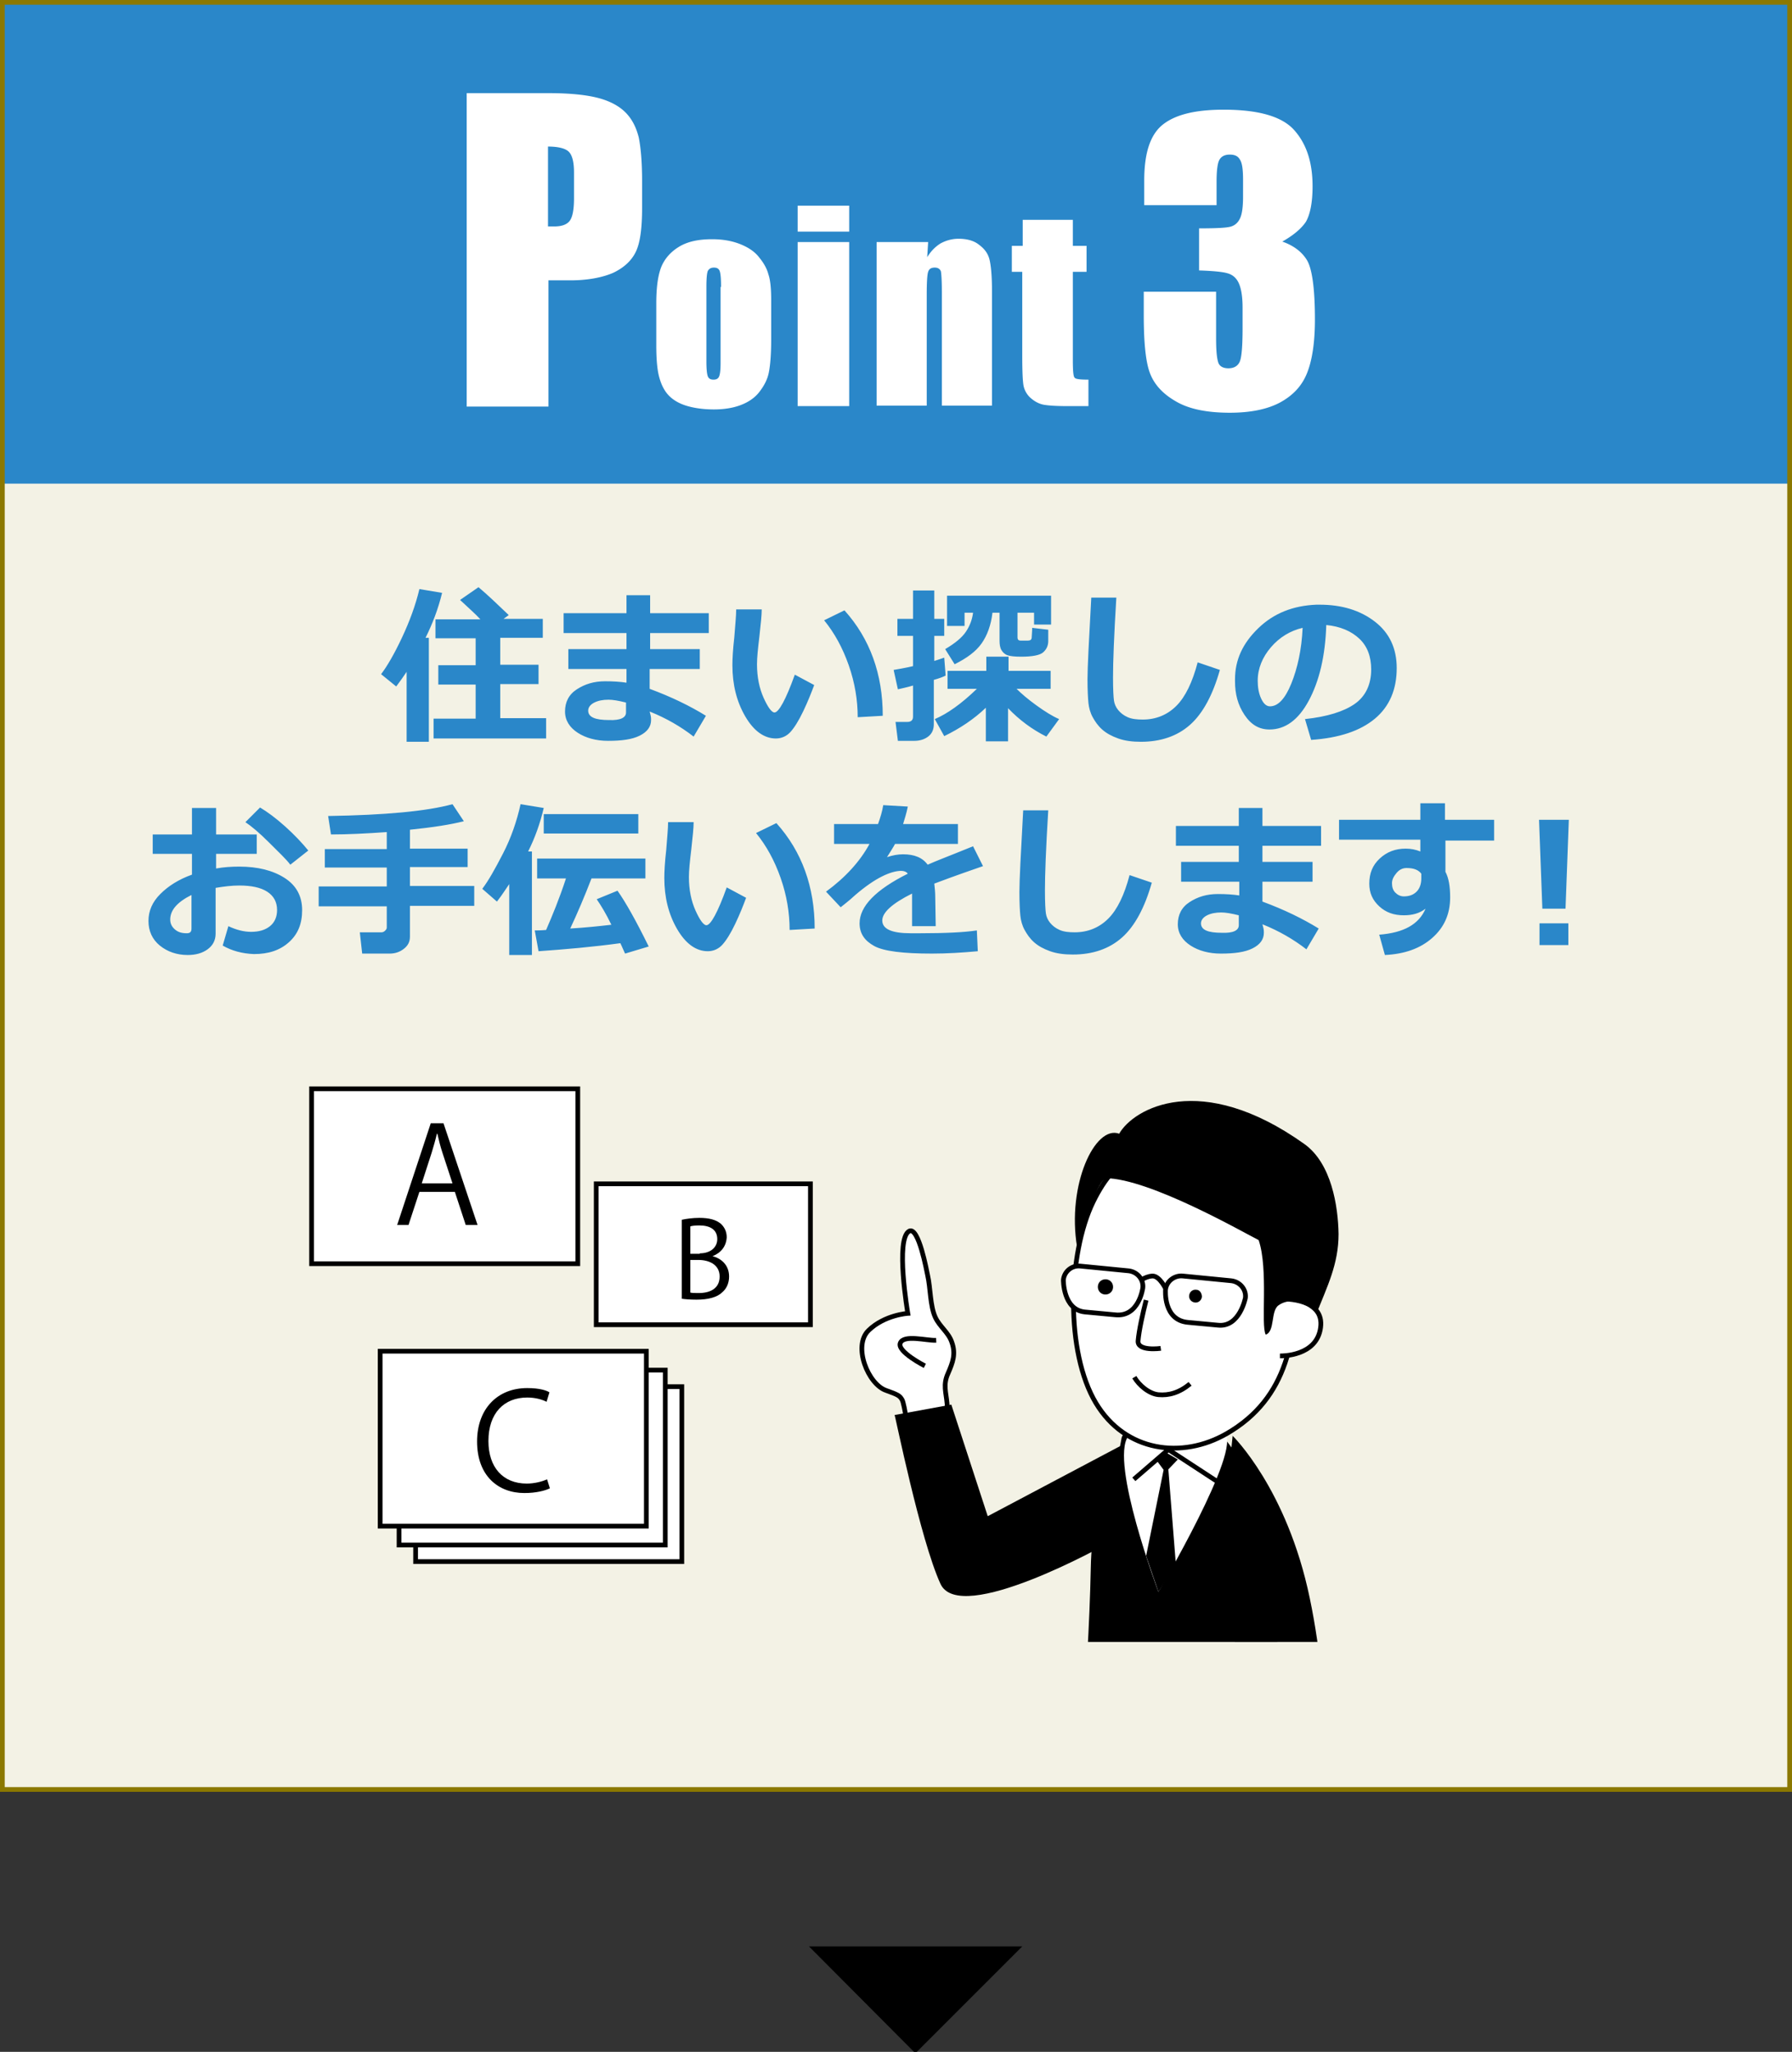 <svg version="1.1" id="レイヤー_1" xmlns="http://www.w3.org/2000/svg" xmlns:xlink="http://www.w3.org/1999/xlink" x="0" y="0" viewBox="0 0 379 434" xml:space="preserve"><rect x="0" y="0" width="379" height="434" fill="#333333" stroke="none"/><style>.st1{fill:#2a87c9}.st3{stroke:#000;stroke-miterlimit:10}.st3,.st4{fill:#fff}</style><path d="M216.2 411.7l-22.6 22.6-22.5-22.6"/><path fill="#f3f2e5" d="M0 0h379v379H0z"/><path class="st1" d="M0 0h379v102.3H0zM90.8 156.9H86v-14.8c-.6.9-1.3 1.9-2.2 3.1l-3.2-2.6c1.3-1.7 2.8-4.3 4.4-7.7s2.9-6.9 3.7-10.3l4.8.8c-.8 3.3-2 6.5-3.5 9.5h.7v22zm24.5-.7H91.7V152h8.9v-7.2h-7.9v-4.1h7.9V135h-8.5v-4h9.5c-1.1-1.2-2.6-2.5-4.3-4.1l3.9-2.7c1.9 1.6 4 3.6 6.4 5.9l-1.1.8h8.3v4h-9v5.7h8.1v4.1h-8.1v7.2h9.7v4.3zM149.3 151.4l-2.6 4.4c-2.7-2.1-5.8-3.9-9.3-5.3l.2.8c.1.4.1.7.1 1 0 1.4-.8 2.5-2.4 3.3s-3.8 1.1-6.7 1.1c-2.5 0-4.7-.6-6.4-1.7s-2.7-2.6-2.7-4.5c0-2 .8-3.6 2.5-4.7s3.6-1.7 6-1.7c1.7 0 3.2.1 4.5.3v-2.9h-12.3v-4.2h12.3v-3.4h-13.3v-4.2h13.3v-3.8h5v3.8h12.4v4.2h-12.4v3.4H148v4.2h-10.6v4.2c4.6 1.7 8.5 3.6 11.9 5.7zm-16.9-.7v-2.1c-1.6-.4-2.8-.6-3.7-.6-1.2 0-2.2.2-3 .6s-1.3 1-1.3 1.7c0 1.4 1.5 2 4.4 2 2.4.1 3.6-.5 3.6-1.6zM172.2 144.9c-.6 1.6-1.3 3.4-2.3 5.5s-1.9 3.5-2.7 4.4-1.9 1.4-3.1 1.4c-2.5 0-4.7-1.6-6.5-4.7s-2.7-6.7-2.7-10.8c0-1.3.1-3.3.4-5.9.2-2.6.4-4.6.4-5.9h5.4c0 1.2-.2 3.1-.5 5.8-.3 2.5-.5 4.4-.5 5.8 0 2.7.5 5.1 1.4 7.1s1.7 3.1 2.3 3.1c.9 0 2.4-2.7 4.3-8l4.1 2.2zm14.5 6.5l-5.3.3c0-3.6-.6-7.3-1.9-11s-3-6.8-5.2-9.5l4.3-2.1c5.4 6 8.1 13.5 8.1 22.3zM200 142.9c-.6.3-1.4.6-2.5.9v9.4c0 1.1-.4 2-1.2 2.6s-1.8.9-2.9.9h-3.5l-.5-4h2.5c.8 0 1.2-.4 1.2-1.1V145c-1.3.4-2.4.6-3.2.8l-.9-4.1c1.1-.2 2.4-.4 4.1-.8v-6.4h-3.3v-3.6h3.3v-6h4.5v6h2.1v3.6h-2.1v5.3c.9-.3 1.6-.5 2.1-.7l.3 3.8zm8.5 6.8c-2.5 2.4-5.5 4.4-8.8 6l-2-3.6c2.6-1.1 5.6-3.2 8.9-6.4h-6.2v-3.8h8.2v-3h4.7v3h8.9v3.8H215c1 1 2.4 2.2 4.2 3.5s3.4 2.3 4.8 2.9l-2.7 3.7c-3-1.5-5.7-3.5-8.1-6v7h-4.7v-7.1zm1.4-20.1c-.3 2.6-1.1 4.8-2.3 6.5s-3.1 3.1-5.7 4.4l-2-3.2c2.2-1.3 3.6-2.5 4.4-3.7s1.3-2.5 1.5-4H204v2.8h-3.7V126h22v6.1h-3.6v-2.5h-3.5v5.2c0 .5.2.7.7.7h1.5c.5 0 .8-.2.8-.7s.1-1.1.1-2l3.4.4v2.4c0 1-.4 1.8-1.1 2.4s-2.3.9-4.6.9c-1.4 0-2.3-.1-2.9-.3s-1-.6-1.3-1.1-.4-1.2-.4-2v-5.9h-1.5zM258 141.7c-1.5 5.3-3.6 9.2-6.3 11.6s-6.2 3.6-10.4 3.6c-1.8 0-3.4-.2-4.8-.7s-2.5-1.1-3.4-1.9-1.5-1.7-2-2.6-.8-2-.9-3-.2-2.7-.2-5c0-2.5.3-8.2.8-17.3h5.3c-.5 8.1-.7 13.7-.7 16.9 0 2.6.1 4.2.2 4.9s.4 1.4.9 2 1.1 1.1 2 1.5 2 .5 3.2.5c2.8 0 5.2-1 7.1-2.9s3.4-5 4.5-9.2l4.7 1.6zM277.3 156.5l-1.3-4.4c4.7-.5 8.2-1.6 10.5-3.2s3.5-4.1 3.5-7.3c0-2.7-.8-4.9-2.5-6.5s-4-2.6-7-2.9c-.2 6.6-1.5 11.9-3.7 16s-5 6.1-8.3 6.1c-2.2 0-3.9-1-5.3-3.1s-2-4.4-2-7.1v-.4c0-4.1 1.6-7.6 4.9-10.8s7.4-4.8 12.3-5h.7c4.7 0 8.6 1.2 11.7 3.6s4.6 5.7 4.6 9.8c0 4.5-1.5 8.1-4.6 10.7s-7.6 4.1-13.5 4.5zm-1.8-23.7c-2.6.6-4.9 2-6.7 4.1s-2.8 4.5-2.8 7.1c0 1.3.2 2.6.7 3.7s1.1 1.7 1.9 1.7c1.7 0 3.2-1.6 4.5-4.8s2.2-7.2 2.4-11.8zM47.1 200l1.2-4.1c1.7.8 3.3 1.2 4.8 1.2 1.7 0 3-.4 4-1.2s1.5-2 1.5-3.4c0-1.7-.7-3-2.1-3.9s-3.4-1.3-5.9-1.3c-1.6 0-3.2.2-5 .5v9.7c0 1.4-.6 2.5-1.7 3.3s-2.5 1.2-4.2 1.2c-2.3 0-4.3-.7-5.9-2s-2.4-3.1-2.4-5.2.8-4 2.5-5.7 3.9-3.1 6.7-4.1v-4.4h-8.3v-4.1h8.3v-5.6h5.1v5.6h8.6v4.1h-8.6v3.1c1.6-.3 3.3-.4 4.9-.4 3.9 0 7.1.8 9.6 2.4s3.7 3.9 3.7 6.8-.9 5.1-2.8 6.8-4.3 2.5-7.4 2.5c-2.5-.1-4.7-.7-6.6-1.8zm-6.6-10.7c-3 1.5-4.5 3.2-4.5 5.2 0 .8.3 1.5 1 2.1s1.5.8 2.5.8c.7 0 1-.3 1-1v-7.1zm24.7-9.4l-3.8 3c-.8-1.1-2.4-2.6-4.5-4.7s-3.8-3.5-5-4.3l3.1-3.1c1.5.9 3.3 2.2 5.3 4s3.6 3.5 4.9 5.1zM86.7 198.1c0 1.1-.4 1.9-1.3 2.6s-1.9 1-3 1h-5.8l-.5-4.5h4.6c.2 0 .5-.1.7-.3s.4-.4.4-.7v-4.5H67.4v-4.2h14.4v-4H68.7v-3.9h13.1V176c-4.3.3-8.2.5-11.8.5l-.6-3.9c12.1-.2 20.8-1 26.3-2.5l2.4 3.6c-2.7.7-6.5 1.3-11.4 1.8v4h12.2v3.9H86.7v4h13.6v4.2H86.7v6.5zM112.5 202h-4.8v-15c-.7 1-1.5 2.3-2.6 3.7L102 188c1.3-1.7 2.7-4.2 4.4-7.5s2.9-6.8 3.7-10.4l4.9.8c-.8 3.4-1.9 6.4-3.3 9.2h.8V202zm18.7-2.5c-5.9.8-11.6 1.3-17.3 1.7l-.8-4.4c.5 0 1.3 0 2.4-.1 1.3-3 2.8-6.6 4.2-10.9h-6.1v-4.2h22.9v4.2h-11.4c-1.5 3.9-3 7.4-4.5 10.6 3.3-.2 6.1-.5 8.7-.8-1.1-2.3-2.2-4.1-3.1-5.4l4.4-1.8c1.7 2.4 3.9 6.3 6.6 11.8l-5 1.5c-.3-.6-.6-1.4-1-2.2zm3.8-23.2h-20v-4.1h20v4.1zM157.8 189.9c-.6 1.6-1.3 3.4-2.3 5.5s-1.9 3.5-2.7 4.4-1.9 1.4-3.1 1.4c-2.5 0-4.7-1.6-6.5-4.7s-2.7-6.7-2.7-10.8c0-1.3.1-3.3.4-5.9.2-2.6.4-4.6.4-5.9h5.4c0 1.2-.2 3.1-.5 5.8-.3 2.5-.5 4.4-.5 5.8 0 2.7.5 5.1 1.4 7.1s1.7 3.1 2.3 3.1c.9 0 2.4-2.7 4.3-8l4.1 2.2zm14.5 6.5l-5.3.3c0-3.6-.6-7.3-1.9-11s-3-6.8-5.2-9.5l4.3-2.1c5.4 6 8.1 13.5 8.1 22.3zM197.9 195.9h-5V189c-4.2 2.1-6.3 4-6.3 5.7 0 1.8 2 2.7 6 2.7h2c5.4 0 9.4-.2 12-.6l.2 4.4c-3.3.3-6.5.5-9.7.5-6.1 0-10.2-.5-12.2-1.6s-3.1-2.6-3.1-4.8c0-3.6 3.4-7.1 10.2-10.5-.3-.4-.8-.6-1.4-.6-1.1 0-2.5.4-4.1 1.2s-3.5 2.1-5.6 3.9c-1.4 1.3-2.5 2.1-3.1 2.6l-3.1-3.3c4.1-3 7.2-6.4 9.2-10.1h-7.5v-4.2h9.3c.5-1.4.9-2.7 1.1-4l5.2.3c-.3 1.5-.7 2.7-1 3.7h11.6v4.2h-13.3c-.3.6-.9 1.5-1.7 2.8 1.2-.4 2.3-.6 3.4-.6 2.4 0 4.1.7 5.2 2.2 1.5-.7 4.7-1.9 9.6-3.9l2.1 4.2c-2.3.8-5.8 2-10.3 3.7.1.9.2 1.8.2 2.8l.1 6.2zM243.6 186.7c-1.5 5.3-3.6 9.2-6.3 11.6s-6.2 3.6-10.4 3.6c-1.8 0-3.4-.2-4.8-.7s-2.5-1.1-3.4-1.9-1.5-1.7-2-2.6-.8-2-.9-3-.2-2.7-.2-5c0-2.5.3-8.2.8-17.3h5.3c-.5 8.1-.7 13.7-.7 16.9 0 2.6.1 4.2.2 4.9s.4 1.4.9 2 1.1 1.1 2 1.5 2 .5 3.2.5c2.8 0 5.2-1 7.1-2.9s3.4-5 4.5-9.2l4.7 1.6zM278.9 196.4l-2.6 4.4c-2.7-2.1-5.8-3.9-9.3-5.3l.2.8c.1.4.1.7.1 1 0 1.4-.8 2.5-2.4 3.3s-3.8 1.1-6.7 1.1c-2.5 0-4.7-.6-6.4-1.7s-2.7-2.6-2.7-4.5c0-2 .8-3.6 2.5-4.7s3.6-1.7 6-1.7c1.7 0 3.2.1 4.5.3v-2.9h-12.3v-4.2H262v-3.4h-13.3v-4.2H262v-3.8h5v3.8h12.4v4.2H267v3.4h10.6v4.2H267v4.2c4.6 1.7 8.5 3.6 11.9 5.7zm-16.9-.7v-2.1c-1.6-.4-2.8-.6-3.7-.6-1.2 0-2.2.2-3 .6s-1.3 1-1.3 1.7c0 1.4 1.5 2 4.4 2 2.4.1 3.6-.5 3.6-1.6zM316.1 177.8h-10.4v6.6c.7 1.3 1 3.1 1 5.4 0 3.6-1.3 6.4-3.8 8.6s-5.8 3.4-10 3.6l-1.2-4.3c5.2-.4 8.4-2.2 9.8-5.5-1.3 1-2.8 1.4-4.6 1.4-2.1 0-3.8-.6-5.2-1.9s-2.1-2.8-2.1-4.8c0-2.2.7-3.9 2.2-5.3s3.3-2.1 5.5-2.1c1.1 0 2.1.2 3.1.6v-2.5h-17.2v-4.2h17.2v-3.5h5.2v3.5H316v4.4zm-15.5 8v-1c-.6-.8-1.6-1.2-3.1-1.2-.8 0-1.5.3-2.1 1s-1 1.4-1 2.2c0 .8.2 1.5.7 2s1.1.8 1.8.8c1.1 0 2-.3 2.7-1s1-1.7 1-2.8zM331.8 173.4l-.7 18.8h-4.9l-.7-18.8h6.3zm-.1 26.5h-6.1v-4.6h6.1v4.6z"/><g><defs><path id="SVGID_1_" d="M178.2 230.3h108.4v117H178.2z"/></defs><clipPath id="SVGID_2_"><use xlink:href="#SVGID_1_" overflow="visible"/></clipPath><g clip-path="url(#SVGID_2_)"><path class="st3" d="M187.4 294.1c-3.8-1.3-7.1-9.4-3.7-12.7 3.4-3.3 8.3-3.6 8.3-3.6s-2.7-15.8.3-17.4c2-1 3.7 8.5 3.9 9.4.6 2.6.5 6.4 1.6 8.8.9 2 2.8 3.2 3.5 5.3.9 2.5.2 4.3-.8 6.6-1.1 2.4-.4 4-.2 6.4.2 2.1-.4 4.5.7 6.3.5.9-8.8.3-8.8.3s-.9-6.5-1.4-7.4c-.5-.9-.9-1.1-3.4-2z"/><path class="st3" d="M198 283.5c-2 .1-6.9-1.3-7.6.6-.7 1.8 5.2 4.8 5.2 4.8"/><path d="M198.9 335c4.1 9 35.1-8.4 35.1-8.4l3.8-21.2-28.9 15.3-7.7-23.6-12 2.2c.1-.1 5.4 26.3 9.7 35.7z"/><path d="M230.7 331.5c-.5 24.7-3.5 53.1-3.5 53.1l49.8.3s-8.2-36.5-7.5-48.7c.8-13.4-3.5-22.8-10.5-32-4.2-5.6-21.1-3.9-21.8 0-2 11.8-6.2 12.8-6.5 27.3z"/><path class="st4" d="M245 336.7s17.8-30.2 14-33.5c-3.2-2.8-19.1-1.4-20.4.6-3.9 5.5 6.4 32.9 6.4 32.9z"/><path fill="none" stroke="#000" stroke-miterlimit="10" d="M239.8 312.9l7.3-6.3 10.4 6.8"/><path d="M244.4 308.6l2-1.5 2.7 1.6-2 2.1 1.6 20.2-3.7 5.7-2.6-7.6 3.7-18.2zM260.7 303.7s11.5 11.2 16.3 34.3c5 23.8 3 46.6 3 46.6l-12.2-.1s-1.5-16-3.2-25c-1.2-6.5-7.2-23.5-7.2-23.5"/><path class="st3" d="M274.3 267.1c.1 15.9-1.9 28.6-14.8 36.1-9.5 5.5-21.5 3.9-27.7-6.4-6.5-10.8-6-31.5-.6-42.6 5.1-10.4 10.9-12 23.8-10.7 14.1 1.2 19.2 10.3 19.3 23.6z"/><path class="st3" d="M242.4 275c-.7 2.8-1.5 6.3-1.7 8.6-.2 2.3 4.8 1.6 4.8 1.6M239.9 291.3c1 1.7 3.1 3.5 5.1 3.7 2.2.2 4.4-.4 6.7-2.3M270.3 274.8c1.9-.2 9.8 0 9 6-.8 6.1-8.2 6-8.6 6"/><path d="M275.9 242c-22-15.7-36.2-7.5-39.2-2.2-5.1-1.9-11.1 10.8-8.9 24 1.7-5.2 3.7-12.8 6-14.6 9.4.1 29.2 11.5 32.4 13.1 2.1 6.2.4 18.1 1.5 20 2-.7 1-5 2.7-6.2 2.2-1.6 5.7-1 8 1.8 2.3-5.8 4.7-10.5 4.7-16.9-.1-5.9-1.5-14.9-7.2-19z"/><path class="st3" d="M240.7 271.2s1.4-1.2 3-1.3c1.6-.1 3 3 3 3"/><path class="st3" d="M235.8 278.1l-6.4-.6c-4.6-.5-4.5-6.8-4.5-6.8.2-1.8 1.8-3.1 3.6-2.9l10.2 1c1.8.2 3.2 1.8 3 3.6 0 0-.8 6.3-5.9 5.7zM251.2 279.7l6.4.6c4.6.5 5.8-5.8 5.8-5.8.2-1.8-1.2-3.4-3-3.6l-10.2-1c-1.8-.2-3.5 1.1-3.7 2.9 0 .1-.5 6.4 4.7 6.9z"/><path d="M235.4 272.4c-.1.9-.9 1.5-1.8 1.4-.9-.1-1.5-.9-1.4-1.8.1-.9.9-1.5 1.8-1.4.9.1 1.5.9 1.4 1.8zM254.2 274.3c-.1.8-.8 1.3-1.5 1.2-.8-.1-1.3-.8-1.2-1.5.1-.8.8-1.3 1.5-1.2.7 0 1.2.7 1.2 1.5z"/></g><path class="st3" d="M65.9 230.3h56.3v37H65.9zM87.9 293.3h56.3v37H87.9z"/><path class="st3" d="M84.4 289.8h56.3v37H84.4z"/><path class="st3" d="M80.4 285.8h56.3v37H80.4zM126.1 250.4h45.3v29.8h-45.3z"/><path d="M101 259.1h-2.5l-2.3-7h-7.5l-2.3 7H84l7.1-21.5h2.7l7.2 21.5zm-5.3-8.8l-2.1-6.4c-.5-1.5-.8-2.8-1.1-4.1h-.1c-.3 1.3-.7 2.7-1.1 4l-2.1 6.5h6.5z"/><g><path d="M116.3 314.8c-1 .5-2.9 1-5.4 1-5.5 0-10-3.6-10-10.9 0-6.9 4.3-11.3 10.6-11.3 2.6 0 4.1.5 4.7.9l-.6 2c-1-.5-2.4-.9-4.1-.9-4.9 0-8.2 3.3-8.2 9.2 0 5.6 3.1 9 8.1 9 1.6 0 3.2-.4 4.3-.9l.6 1.9z"/></g><g><path d="M150.7 265.7c1.6.4 3.5 1.7 3.5 4.3 0 1.5-.6 2.6-1.4 3.3-1.1 1.1-3 1.6-5.5 1.6-1.4 0-2.5-.1-3.1-.2V258c.9-.2 2.3-.4 3.7-.4 2.1 0 3.5.4 4.5 1.2.8.7 1.3 1.7 1.3 2.9-.1 1.9-1.2 3.3-3 4zm-2.7-.6c2.3 0 3.7-1.3 3.7-3 0-2-1.5-2.9-3.8-2.9-1 0-1.6.1-1.9.2v5.8h2zm-2 8.3c.4.1 1 .1 1.8.1 2.3 0 4.4-.9 4.4-3.5 0-2.5-2.2-3.5-4.5-3.5H146v6.9z"/></g></g><g><path d="M378 1v377H1V1h377m1-1H0v379h379V0z" fill="#8b7800"/></g><g><path class="st4" d="M98.7 19.7H116c4.7 0 8.3.4 10.8 1.1 2.5.7 4.4 1.8 5.7 3.2s2.1 3.1 2.6 5.1c.4 2 .7 5 .7 9.2V44c0 4.2-.4 7.3-1.3 9.2-.9 1.9-2.5 3.4-4.8 4.5-2.3 1-5.4 1.6-9.1 1.6H116V86H98.7V19.7zM115.9 31v16.9h1.3c1.6 0 2.7-.4 3.3-1.2s.9-2.4.9-4.8v-5.4c0-2.3-.4-3.7-1.1-4.4-.7-.7-2.2-1.1-4.4-1.1zM163.1 63.4v8.5c0 3.1-.2 5.4-.5 6.9s-1 2.8-2 4.1c-1 1.3-2.4 2.2-4 2.8s-3.5.9-5.6.9c-2.3 0-4.3-.3-5.9-.8-1.6-.5-2.9-1.3-3.8-2.3-.9-1-1.5-2.3-1.9-3.8-.4-1.5-.6-3.7-.6-6.6v-8.9c0-3.2.3-5.7 1-7.6.7-1.8 2-3.3 3.8-4.4 1.8-1.1 4.1-1.6 7-1.6 2.4 0 4.4.4 6.1 1.1 1.7.7 3 1.6 3.9 2.8.9 1.1 1.6 2.3 1.9 3.5.4 1.1.6 2.9.6 5.4zm-10.6-2.7c0-1.8-.1-2.9-.3-3.4-.2-.5-.6-.7-1.2-.7s-1 .2-1.3.7c-.2.5-.3 1.6-.3 3.4v15.7c0 1.6.1 2.7.3 3.2.2.5.6.7 1.2.7s1-.2 1.2-.7c.2-.5.3-1.4.3-2.9v-16zM179.6 43.5V49h-10.9v-5.5h10.9zm0 7.7v34.7h-10.9V51.2h10.9zM196.3 51.2l-.2 3.2c.8-1.3 1.7-2.2 2.8-2.9 1.1-.6 2.4-1 3.8-1 1.8 0 3.3.4 4.4 1.3 1.2.9 1.9 1.9 2.2 3.2.3 1.3.5 3.5.5 6.5v24.3h-10.6v-24c0-2.4-.1-3.8-.2-4.4-.2-.5-.6-.8-1.3-.8-.8 0-1.2.3-1.4.9-.2.6-.3 2.2-.3 4.8v23.5h-10.6V51.2h10.9zM226.9 46.5V52h2.9v5.5h-2.9v18.6c0 2.3.1 3.6.4 3.8.2.3 1.2.4 2.9.4v5.6h-4.3c-2.4 0-4.1-.1-5.2-.3-1-.2-1.9-.7-2.7-1.4a4.7 4.7 0 01-1.5-2.5c-.2-.9-.3-3.1-.3-6.6V57.5H214V52h2.3v-5.5h10.6zM271.2 51.1c2.3.8 4.1 2.1 5.2 3.9 1.1 1.8 1.7 6 1.7 12.6 0 4.9-.6 8.7-1.7 11.4s-3 4.7-5.8 6.2c-2.7 1.4-6.2 2.1-10.5 2.1-4.9 0-8.7-.8-11.4-2.4-2.8-1.6-4.6-3.6-5.5-6-.9-2.4-1.3-6.5-1.3-12.3v-4.9h15.3v10c0 2.7.2 4.3.5 5.1.3.7 1 1.1 2.1 1.1 1.2 0 2-.5 2.4-1.4.4-.9.6-3.3.6-7.1v-4.3c0-2.4-.3-4.1-.8-5.2-.5-1.1-1.3-1.8-2.4-2.1-1-.3-3-.5-6-.6v-8.9c3.6 0 5.9-.1 6.8-.4.9-.3 1.5-.9 1.9-1.8.4-.9.6-2.4.6-4.4V38c0-2.2-.2-3.6-.7-4.3-.4-.7-1.1-1-2.1-1-1.1 0-1.8.4-2.2 1.1-.4.7-.6 2.3-.6 4.6v5H242v-5.2c0-5.9 1.3-9.8 4-11.9 2.7-2.1 6.9-3.1 12.8-3.1 7.3 0 12.3 1.4 14.9 4.3 2.6 2.9 3.9 6.8 3.9 11.9 0 3.4-.5 5.9-1.4 7.5-1 1.5-2.7 2.9-5 4.2z"/></g></svg>